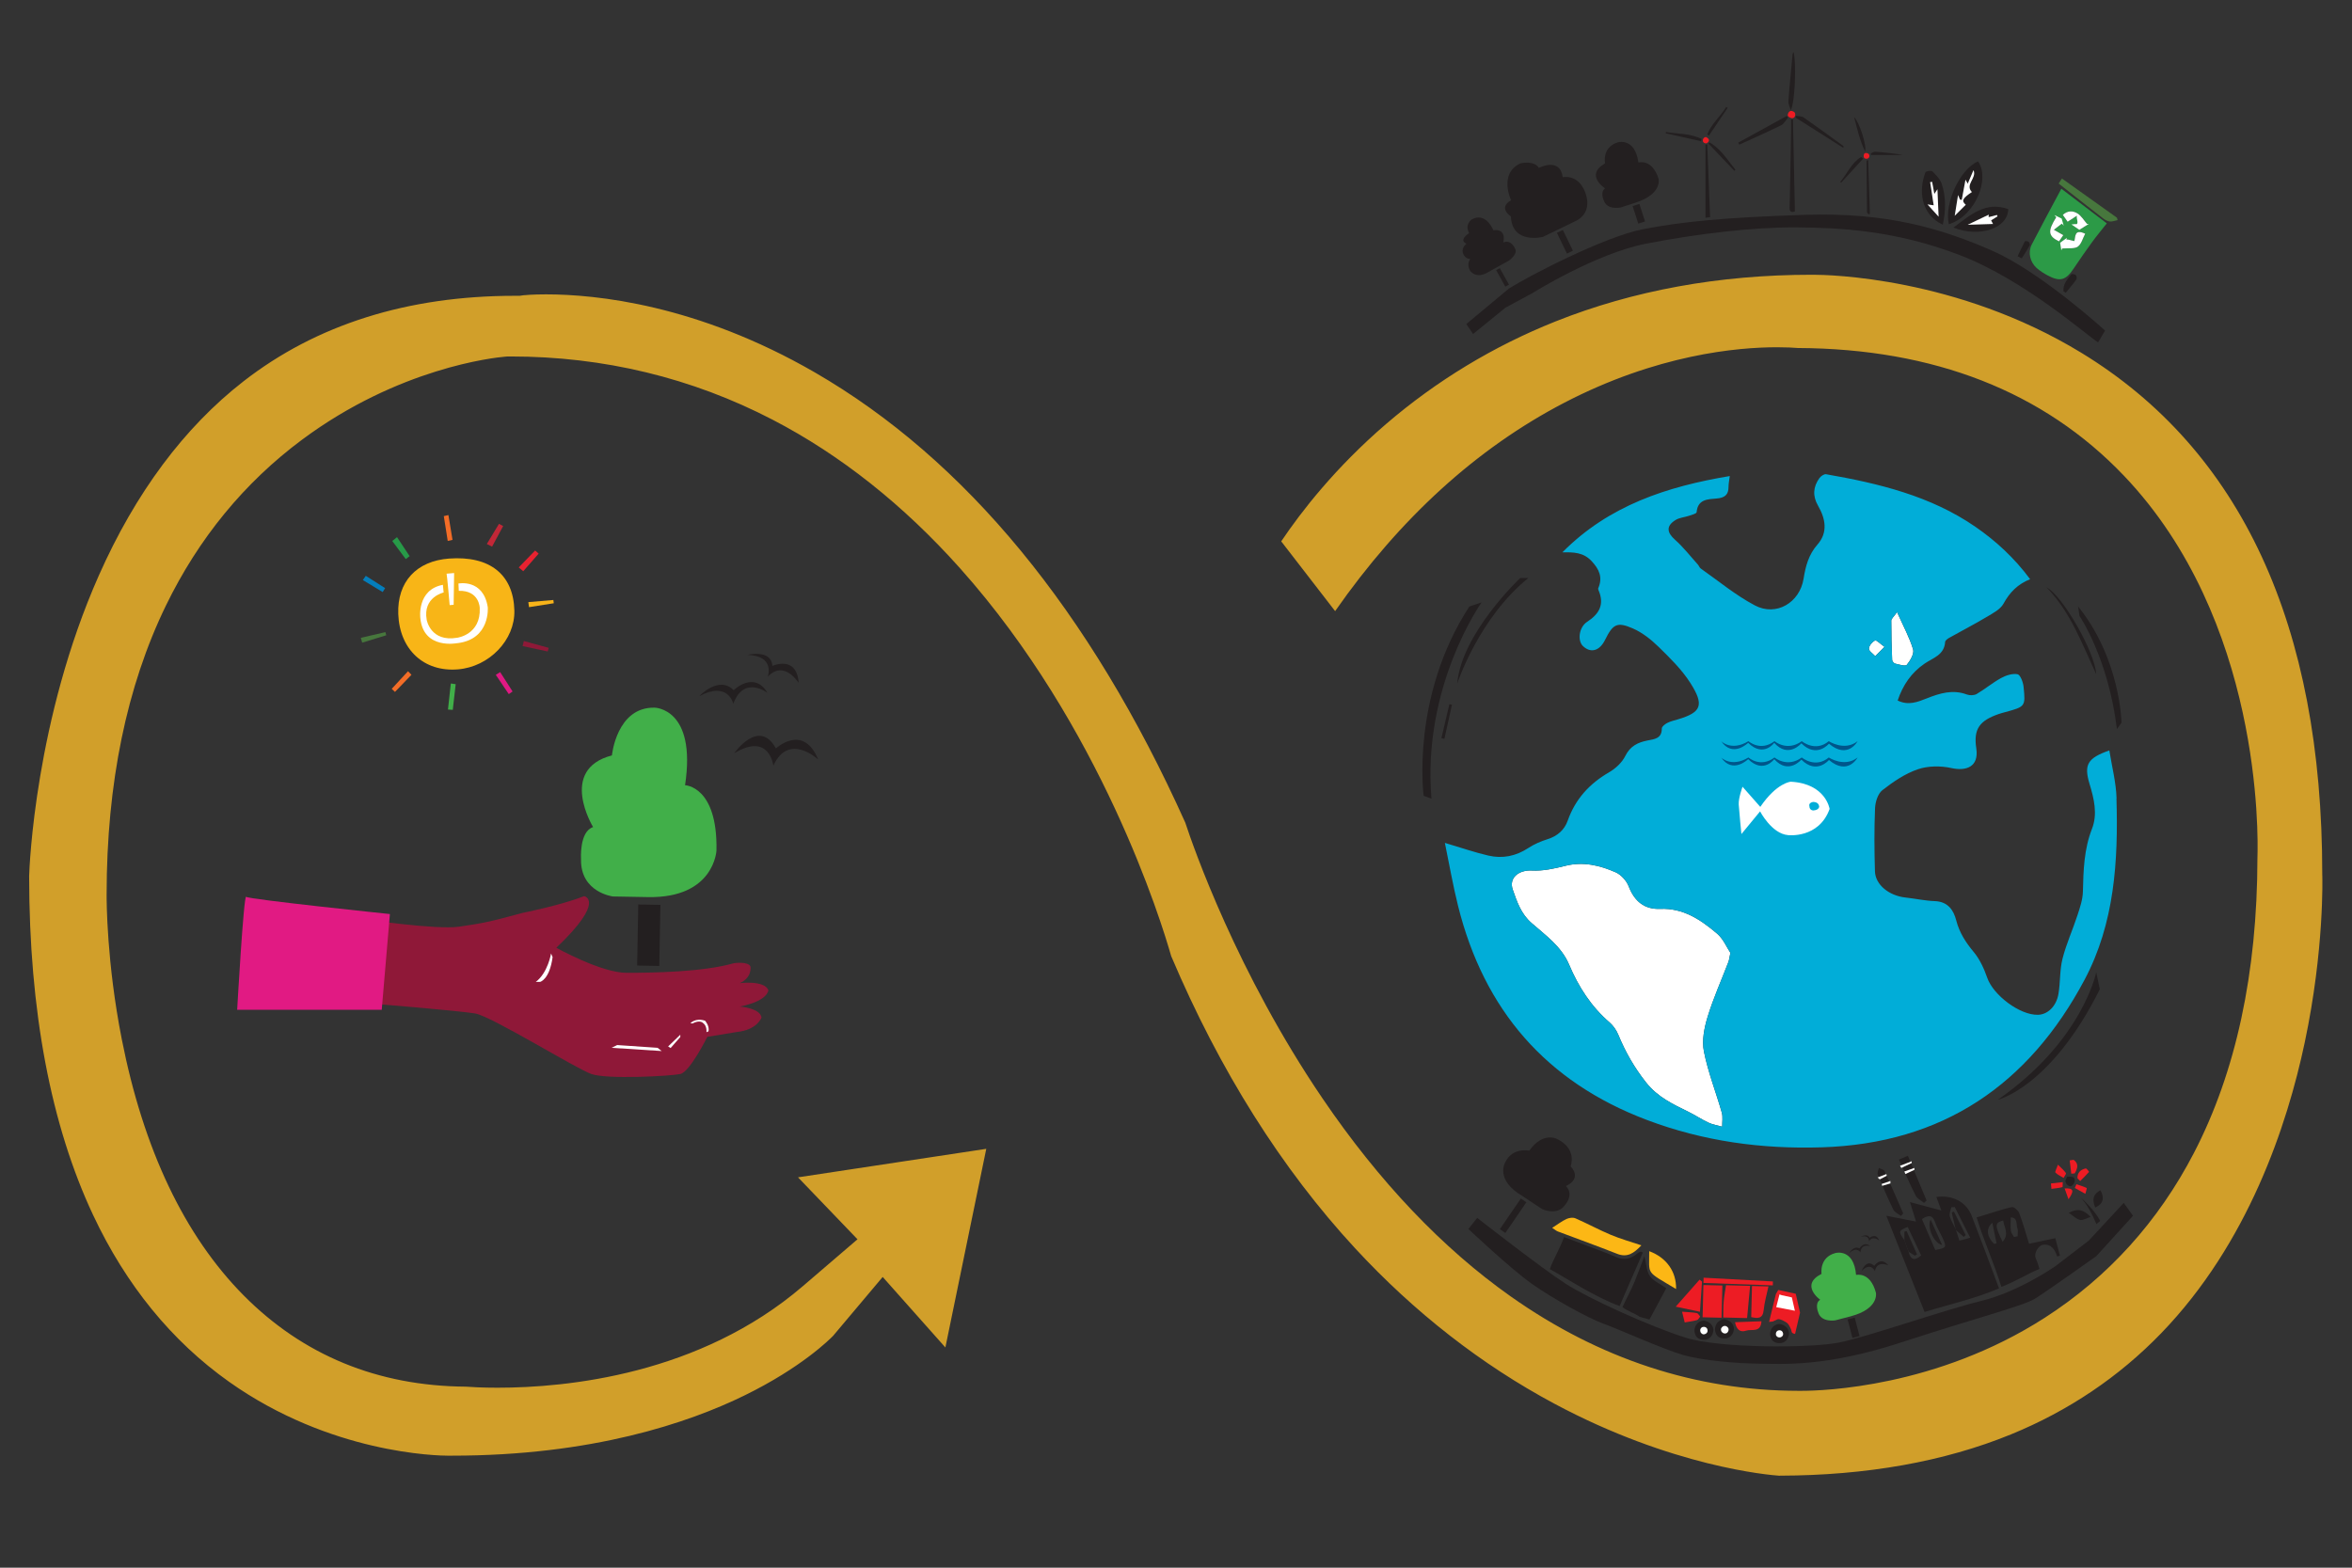 <?xml version="1.0" encoding="UTF-8"?>
<svg xmlns="http://www.w3.org/2000/svg" id="Layer_1" data-name="Layer 1" viewBox="0 0 750 500">
  <rect x="0" y="0" width="750" height="500" fill="#333333" stroke="none"/>
  <defs>
    <style>
      .cls-1 {
        fill: #00558a;
      }

      .cls-2 {
        fill: #fff;
      }

      .cls-3 {
        fill: #d19f2a;
      }

      .cls-4 {
        fill: #279a48;
      }

      .cls-5 {
        fill: #2c9a47;
      }

      .cls-6 {
        fill: #01add8;
      }

      .cls-7 {
        fill: #e11a83;
      }

      .cls-8 {
        fill: #e82230;
      }

      .cls-9 {
        fill: #c22737;
      }

      .cls-10 {
        fill: #047ebc;
      }

      .cls-11 {
        fill: #8f1838;
      }

      .cls-12 {
        fill: #e01983;
      }

      .cls-13 {
        fill: #f7b319;
      }

      .cls-14 {
        fill: #f8b517;
      }

      .cls-15 {
        fill: #8f1938;
      }

      .cls-16 {
        fill: #47773d;
      }

      .cls-17 {
        fill: #41af49;
      }

      .cls-18 {
        fill: #ed1c24;
      }

      .cls-19 {
        fill: #f36d27;
      }

      .cls-20 {
        fill: #fcb715;
      }

      .cls-21 {
        fill: #231f20;
      }
    </style>
  </defs>
  <path class="cls-3" d="M567.53,470.68c-3.41-.23-34.25-2.83-71.94-23.02-23.23-12.44-44.56-29.08-63.41-49.46-23.5-25.4-43.25-56.77-58.72-93.27-3.12-10.96-22.23-73.2-67.36-123.73-18.03-20.19-38.12-36.12-59.72-47.33-25.78-13.39-53.89-20.18-83.55-20.18h-.95l-.95,.08c-3.37,.29-33.8,3.54-64.62,26.47-18.37,13.66-32.97,31.45-43.39,52.88-12.55,25.8-18.91,56.8-18.92,92.14-.01,2.02,.01,21.69,4.81,46.08,6.92,35.22,20,62.74,38.87,81.8,18.93,19.11,42.76,28.91,70.84,29.12,1.75,.13,5.29,.34,10.08,.34,22.26,0,64.52-4.2,97.35-32.34l17.49-15-18.97-19.76,60.03-9.09-13.04,63.35-19.99-22.49-15.81,18.78c-.97,1-9.97,10.06-28.21,18.99-17.9,8.77-48.63,19.23-93.37,19.23h-.66c-.07,0-.17,.01-.29,.01-3.77,0-37.76-.66-70.08-23.57-18.28-12.96-32.86-30.84-43.34-53.14-13.52-28.77-20.39-65.15-20.42-108.13,.09-2.98,1.91-50.09,22.23-95.91,11.7-26.38,27.22-47.22,46.14-61.93,23.25-18.09,52.35-27.26,86.49-27.26h1.55l1.18-.17c.47-.05,3.02-.29,7.22-.29,15.93,0,48.24,3.23,85.69,24.87,48.07,27.78,87.82,76.1,118.17,143.62,2.59,7.87,16.45,47.79,43.83,88.06,17.98,26.45,38.15,47.66,59.93,63.04,28.23,19.94,59.06,30.07,91.63,30.12,.25,0,.61,0,1.08,0h0c6.9,0,43.08-1.12,77.62-23.32,20.18-12.97,36.18-30.65,47.54-52.55,13.39-25.81,20.2-57.44,20.25-94.02,.27-7.65,1.32-75.95-42.57-121.98-25.57-26.82-60.55-40.52-103.97-40.73-1.43-.12-3.69-.24-6.68-.24-12.63,0-38.24,2.3-67.89,17.74-27.84,14.5-52.3,36.77-72.99,66.42l-17.19-22.25c6.31-9.4,17.23-23.51,33.46-37.45,16.1-13.82,34.27-24.82,54.02-32.7,24.76-9.87,52.21-14.88,81.6-14.88h.43s.26,0,.26,0c4.55,0,45.63,.7,85.26,24.82,51.05,31.07,76.93,86.98,76.93,166.17v.41l.02,.41c0,.19,.7,23.24-5.6,53.02-5.6,26.51-18.09,64.13-45.8,92.78-13.45,13.91-29.55,24.75-47.87,32.24-21.23,8.68-46.05,13.11-73.76,13.17Z"></path>
  <path class="cls-21" d="M234.12,240.24s7.9-11.4,13.3-1.54c0,0,8.73-8.1,13.47,3.53,0,0-9.39-8.8-14.28,1.99,0,0-1.22-10.81-12.49-3.98Z"></path>
  <path class="cls-21" d="M223.04,222.01c-.25,.13,6.23-6.74,10.91-1.87,0,0,6.48-6.39,10.78,.84,0,0-7.5-5.75-10.9,3.48,0,0-1.59-7.35-10.79-2.45Z"></path>
  <path class="cls-21" d="M238.31,208.87s7.64-1.93,7.98,3.52c0,0,7.76-3.59,8.39,5.42,0,0-4.64-7.51-9.87-1.97,0,0,2.51-6.71-6.51-6.97Z"></path>
  <g>
    <rect class="cls-21" x="203.34" y="288.55" width="7.06" height="19.48" transform="translate(5.46 -3.71) rotate(1.04)"></rect>
    <path class="cls-17" d="M206.63,286.12l-11.17-.2s-10.38-1.25-10.18-11.85c0,0-.61-8.86,3.85-10.28,0,0-11.22-18.37,6-22.86,0,0,1.47-15.45,13.58-15.23,0,0,13.47,.07,9.74,24.74,0,0,10.4,.26,10.02,20.79,0,0-.66,15.28-21.84,14.89Z"></path>
  </g>
  <g>
    <path class="cls-11" d="M115.7,293.13s23.5,3.51,30.74,2.42,9-1.32,20.2-4.39c0,0,12.25-2.43,19.6-5.34,0,0,7.16,1.22-8.84,16.46,0,0,14.27,7.99,22.39,7.99s24.37-.22,34.25-3.07c0,0,4.61-.66,5.27,1.1,0,0,.6,3.51-3.43,5.27,0,0,7.83-1.02,9.14,2.23,0,0-.06,3.48-9.14,5.23,0,0,6.51,.44,6.95,3.51,0,0-1.32,3.95-7.9,4.61l-9.38,1.54s-5.55,11.2-8.63,11.86-23.28,1.76-28.33,0c-5.05-1.76-31.84-18.44-37.11-19.32-5.27-.88-32.06-3.07-32.06-3.07,0,0-3.29-12.52-3.73-27.01Z"></path>
    <g>
      <polygon class="cls-2" points="195.04 334.19 211 335.22 209.68 334.19 196.8 333.31 195.04 334.19"></polygon>
      <path class="cls-2" d="M220.15,326.36s1.61-1.83,4.68-.81c0,0,1.47,1.61,1.1,3.37l-.66,.29s.27-2.05-1.17-3c0,0-.95-1.02-3.29,.22l-.66-.07Z"></path>
      <polygon class="cls-2" points="213.05 333.75 216.93 330.02 216.93 330.75 213.85 334.26 213.05 333.75"></polygon>
      <path class="cls-2" d="M175.72,304.09s-.98,6.15-4.88,9.08h1.37s3.03-.68,4-7.9c0,0-.98-2.34-.49-1.17Z"></path>
    </g>
    <path class="cls-7" d="M124.33,291.53l-2.6,30.52h-46.1s2.08-36.84,2.87-36.02,45.84,5.5,45.84,5.5Z"></path>
  </g>
  <g>
    <path class="cls-21" d="M463,224.78c-.8,3.62-1.61,7.23-2.41,10.85-.32-.07-.63-.15-.95-.22,.85-3.61,1.69-7.21,2.54-10.82l.82,.19Z"></path>
    <g>
      <path class="cls-21" d="M472.44,192.14s-18.99,26.62-15.98,62.57l-2.49-.89s-4.21-31.54,14.58-60.39l3.89-1.3Z"></path>
      <g>
        <path class="cls-21" d="M668.44,215.04c-4.67-10.03-8.13-19.71-15.81-27.68,5.09,2.62,15.43,20.66,15.81,27.68Z"></path>
        <path class="cls-2" d="M551.78,303.93c-.31,1.43-.38,2.2-.64,2.9-2.23,5.82-4.8,11.54-6.62,17.48-1.07,3.5-1.87,7.55-1.18,11.03,1.31,6.62,3.84,12.98,5.7,19.5,.4,1.4,.1,3,.13,4.51-1.45-.41-2.99-.65-4.35-1.28-2.19-1.02-4.22-2.39-6.4-3.46-4.98-2.46-9.79-4.64-13.55-9.4-3.75-4.75-6.57-9.71-8.83-15.18-.6-1.46-1.6-2.91-2.78-3.93-5.87-5.07-9.93-11.39-12.9-18.43-2.49-5.89-7.57-9.39-12.05-13.34-3.34-2.95-4.59-6.8-5.91-10.55-1.37-3.86,1.97-6.35,6.07-6.13,3.53,.19,7.19-.62,10.67-1.5,5.69-1.43,10.99-.17,16.06,2.07,1.75,.77,3.48,2.7,4.17,4.51,1.83,4.76,5.05,7.36,10.01,7.15,7.42-.31,12.98,3.5,18.17,7.9,1.95,1.65,3.03,4.32,4.24,6.13Z"></path>
        <path class="cls-2" d="M604.92,195.21c1.99,4.46,3.97,8.06,5.12,11.9,.41,1.37-.9,3.58-2,4.93-.44,.54-2.46-.1-3.72-.39-.4-.09-.94-.76-.96-1.18-.17-4.17-.29-8.35-.28-12.52,0-.6,.78-1.2,1.85-2.74Z"></path>
        <path class="cls-2" d="M600.93,206.31c-1.34,1.35-2.15,2.16-2.96,2.97-.72-.81-2.03-1.63-2.01-2.41,.02-.92,1.04-2.15,1.94-2.59,.45-.22,1.61,1.03,3.02,2.03Z"></path>
        <path class="cls-21" d="M464.66,218.06s6.84-20.91,22.69-33.7h-2.59s-18.8,17.71-20.09,33.7Z"></path>
        <path class="cls-21" d="M663.11,196.46s9.18,13.4,11.93,36.08l1.46-2.05s-.32-20.31-13.83-37.05l.43,3.02Z"></path>
        <path class="cls-21" d="M668.44,310.11s-4.36,21.86-31.37,40.64c0,0,16.85-3.91,32.52-35.24l-1.15-5.4Z"></path>
        <path class="cls-6" d="M674.92,254.62c-.15-5.08-1.49-10.13-2.3-15.28-6.96,2.45-8.17,4.53-6.31,10.68,1.44,4.74,2.61,9.63,.78,14.31-2.55,6.54-2.74,13.23-2.9,20.05-.06,2.49-.91,5.02-1.7,7.43-1.52,4.68-3.59,9.21-4.8,13.96-.92,3.62-.66,7.53-1.3,11.25-.69,3.99-3.46,6.56-6.52,6.64-5.8,.15-14.26-6.26-16.19-11.82-1.01-2.9-2.36-5.87-4.29-8.19-2.55-3.06-4.57-6.16-5.58-10.06-.87-3.38-2.7-6.04-6.87-6.19-3.11-.11-6.2-.8-9.31-1.14-5.27-.58-9.62-4.07-9.75-8.36-.2-6.7-.25-13.42,.03-20.11,.08-2,.9-4.65,2.34-5.77,3.42-2.67,7.2-5.25,11.26-6.65,3.26-1.12,7.3-1.16,10.7-.41,4.72,1.05,8.88-.32,7.98-6.3-.95-6.25,1.16-8.83,7.07-10.9,.71-.25,1.45-.44,2.18-.64,6.38-1.75,6.48-1.76,5.83-8.1-.15-1.45-1.04-3.81-1.93-3.98-1.63-.31-3.69,.37-5.25,1.22-2.7,1.48-5.1,3.51-7.76,5.08-.81,.47-2.19,.51-3.1,.18-4.53-1.7-8.62-.44-12.85,1.23-2.8,1.1-5.82,2.38-9.26,.67,1.66-4.92,4.36-8.88,8.59-11.77,2.68-1.83,6.29-2.74,6.55-6.92,.03-.47,.79-1.01,1.33-1.32,3.94-2.22,7.97-4.28,11.84-6.6,1.99-1.19,4.43-2.42,5.45-4.29,1.96-3.6,4.52-6.2,8.48-7.79-4.98-6.74-10.89-12.19-17.44-16.71-14.29-9.86-30.82-13.84-47.62-16.77-.64-.11-1.7,.62-2.15,1.26-1.99,2.8-2.2,5.67-.41,8.79,2.37,4.1,3.22,8.51-.19,12.38-2.83,3.22-3.79,6.9-4.43,10.91-1.23,7.63-8.72,12.1-15.53,8.5-6.12-3.23-11.55-7.76-17.25-11.76-.42-.29-.59-.91-.95-1.3-2.39-2.65-4.59-5.51-7.25-7.87-2.65-2.35-2.89-4.42,.16-6.31,1.23-.76,2.85-.86,4.26-1.34,.88-.3,2.42-.69,2.45-1.14,.36-4.18,3.59-4.14,6.4-4.38,2.52-.21,3.8-1.15,3.78-3.75,0-1.04,.24-2.08,.4-3.41-20.03,3.35-38.55,9.36-53.39,24.34,3.62-.08,6.7,0,9.28,2.74,2.48,2.63,3.66,5.23,2.17,8.69-.07,.17,0,.44,.08,.63,1.94,4.5,.32,7.52-3.62,10.09-2.67,1.74-3.11,6.03-1.36,7.72,2.48,2.38,5.31,1.6,7.07-1.96,2.49-5.03,3.8-5.85,8.85-3.65,3.03,1.32,5.83,3.54,8.22,5.88,3.63,3.54,7.35,7.19,10.06,11.41,4.63,7.21,3.57,9.49-3.93,11.72-1.14,.34-2.33,.6-3.37,1.14-.71,.37-1.73,1.14-1.73,1.74,.01,3.28-2.37,3.42-4.61,3.86-3.06,.61-5.48,1.78-7.04,4.93-1.04,2.1-3.11,4.01-5.18,5.21-6.26,3.63-10.74,8.53-13.18,15.41-1.04,2.95-3.27,4.94-6.43,5.92-2.14,.67-4.29,1.6-6.16,2.83-3.96,2.6-8.22,3.44-12.71,2.4-4.36-1.01-8.61-2.49-13.87-4.05,1.42,6.88,2.57,13.57,4.21,20.13,8.27,33.11,28.03,56.08,60.19,68.23,18,6.8,36.53,9.33,55.68,8.74,38.64-1.18,66.11-19.99,83.9-53.45,9.56-17.98,10.77-37.88,10.17-57.82Zm-69.99-59.41c1.99,4.46,3.97,8.06,5.12,11.9,.41,1.37-.9,3.58-2,4.93-.44,.54-2.46-.1-3.72-.39-.4-.09-.94-.76-.96-1.18-.17-4.17-.29-8.35-.28-12.52,0-.6,.78-1.2,1.85-2.74Zm-53.79,111.62c-2.23,5.82-4.8,11.54-6.62,17.48-1.07,3.5-1.87,7.55-1.18,11.03,1.31,6.62,3.84,12.98,5.7,19.5,.4,1.4,.1,3,.13,4.51-1.45-.41-2.99-.65-4.35-1.28-2.19-1.02-4.22-2.39-6.4-3.46-4.98-2.46-9.79-4.64-13.55-9.4-3.75-4.75-6.57-9.71-8.83-15.18-.6-1.46-1.6-2.91-2.78-3.93-5.87-5.07-9.93-11.39-12.9-18.43-2.49-5.89-7.57-9.39-12.05-13.34-3.34-2.95-4.59-6.8-5.91-10.55-1.37-3.86,1.97-6.35,6.07-6.13,3.53,.19,7.19-.62,10.67-1.5,5.69-1.43,10.99-.17,16.06,2.07,1.75,.77,3.48,2.7,4.17,4.51,1.83,4.76,5.05,7.36,10.01,7.15,7.42-.31,12.98,3.5,18.17,7.9,1.95,1.65,3.03,4.32,4.24,6.13-.31,1.43-.38,2.2-.64,2.9Zm44.83-99.96c.02-.92,1.04-2.15,1.94-2.59,.45-.22,1.61,1.03,3.02,2.03-1.34,1.35-2.15,2.16-2.96,2.97-.72-.81-2.03-1.63-2.01-2.41Z"></path>
        <path class="cls-2" d="M571.05,249.32s-4.44,.26-9.73,8.03l-5.66-6.42s-1.34,3.59-1.22,5.66c.12,2.06,.86,9.42,.86,9.42l5.95-7.23s3.69,7.11,8.88,7.57c0,0,9.83,1.22,13.29-8.34,0,0-1.18-8.08-12.36-8.69Zm7.26,9.16s-1.33,.11-1.34-1.42c0,0-.35-.94,1.08-1.27,0,0,1.84-.2,2.05,1.43,0,0,.04,1.1-1.79,1.26Z"></path>
        <path class="cls-1" d="M548.84,236.39s3.23,3.32,8.7,0c0,0,3.81,3.42,8.31,0,0,0,4.01,3.42,8.7,0,0,0,4.3,3.62,8.61,0,0,0,4.99,3.32,9.19,0,0,0-3.08,5.91-9.14,.8,0,0-3.91,4.77-8.8-.12,0,0-4.11,4.94-8.65-.15,0,0-3.42,4.79-8.31,0,0,0-4.94,4.89-8.61-.54Z"></path>
        <path class="cls-1" d="M548.84,241.59s3.23,3.32,8.7,0c0,0,3.81,3.42,8.31,0,0,0,4.01,3.42,8.7,0,0,0,4.3,3.62,8.61,0,0,0,4.99,3.32,9.19,0,0,0-3.08,5.91-9.14,.8,0,0-3.91,4.77-8.8-.12,0,0-4.11,4.94-8.65-.15,0,0-3.42,4.79-8.31,0,0,0-4.94,4.89-8.61-.54Z"></path>
      </g>
    </g>
  </g>
  <g>
    <path class="cls-14" d="M143.2,178.15c12.96-.95,20.53,5.07,20.82,16.57,.24,9.37-8,17.96-18.02,18.77-10.83,.88-18.58-6.32-19-17.65-.37-10.23,5.76-16.92,16.2-17.69Z"></path>
    <path class="cls-13" d="M168.47,192.04c2.66-.23,5.32-.45,7.98-.68,.05,.35,.09,.69,.14,1.04-2.63,.42-5.27,.83-7.9,1.25-.07-.54-.15-1.07-.22-1.61Z"></path>
    <path class="cls-16" d="M115.05,203.43c2.61-.61,5.23-1.21,7.84-1.82,.1,.33,.19,.67,.29,1-2.56,.79-5.12,1.58-7.68,2.36-.15-.52-.3-1.03-.45-1.55Z"></path>
    <path class="cls-19" d="M142.99,164.28c.44,2.64,.87,5.27,1.31,7.91-.51,.11-1.02,.23-1.53,.34-.42-2.64-.83-5.28-1.25-7.92,.49-.11,.98-.23,1.47-.34Z"></path>
    <path class="cls-8" d="M165.42,180.97c1.74-1.8,3.48-3.6,5.22-5.39,.38,.33,.75,.66,1.13,.99-1.64,1.87-3.28,3.75-4.92,5.62-.48-.41-.96-.81-1.44-1.22Z"></path>
    <path class="cls-15" d="M167.04,204.45c2.64,.72,5.29,1.45,7.93,2.17-.11,.39-.21,.78-.32,1.17-2.67-.58-5.34-1.15-8.01-1.73,.13-.54,.27-1.08,.4-1.61Z"></path>
    <path class="cls-10" d="M116.64,183.65c2.06,1.31,4.11,2.62,6.17,3.93-.26,.42-.52,.84-.78,1.25-2.11-1.27-4.21-2.55-6.32-3.82,.31-.45,.62-.9,.93-1.36Z"></path>
    <path class="cls-17" d="M145.31,218.21c-.31,2.73-.62,5.46-.93,8.19l-1.53-.1c.3-2.77,.61-5.54,.91-8.31,.52,.07,1.03,.15,1.55,.22Z"></path>
    <path class="cls-9" d="M155.23,173.51c1.29-2.14,2.59-4.28,3.88-6.43,.45,.23,.89,.46,1.34,.69-1.18,2.19-2.35,4.38-3.53,6.57-.56-.28-1.13-.56-1.69-.84Z"></path>
    <path class="cls-4" d="M126.6,171.32c1.34,2.02,2.68,4.03,4.02,6.05-.41,.32-.82,.64-1.23,.95-1.44-1.93-2.88-3.85-4.31-5.78,.51-.41,1.01-.81,1.52-1.22Z"></path>
    <path class="cls-12" d="M159.49,214.36c1.32,2.06,2.64,4.12,3.96,6.18-.4,.28-.8,.56-1.21,.84-1.38-2.05-2.76-4.1-4.14-6.14,.46-.29,.92-.59,1.38-.88Z"></path>
    <path class="cls-19" d="M131.21,215.22c-1.75,1.82-3.51,3.64-5.26,5.46-.35-.33-.69-.65-1.04-.98,1.73-1.87,3.47-3.75,5.2-5.62,.37,.38,.73,.76,1.1,1.14Z"></path>
    <path class="cls-2" d="M145.9,205.11s-10.88,2.27-11.87-7.99c0,0-1.17-9.02,7.2-10.6l.24,2.45s-6.69,1.46-5.41,8.68c0,0,1.19,7.22,9.74,5.75,0,0,7.59-.96,7.18-9.52,0,0-.11-5.63-6.68-5.44l-.11-2.33s7.93-1.6,9.35,7.56c0,0,.9,10.19-9.66,11.46Z"></path>
    <path class="cls-2" d="M142.41,182.97c.14,.36,.98,10.03,.98,10.03l1.27-.11,.15-10.12-2.4,.2Z"></path>
  </g>
  <g>
    <path class="cls-21" d="M659.69,386.83c2.78-1.5,4.58-1.13,6.97,1.29-1.33,.42-2.48,1.18-3.39,.96-1.19-.28-2.21-1.34-3.58-2.26Z"></path>
    <path class="cls-21" d="M669.78,379.61c1.42,2.54,.81,4.43-1.66,5.51-1.09-2.68-.65-4.24,1.66-5.51Z"></path>
    <g>
      <path class="cls-18" d="M662.46,375.79c-.08-1.79,.99-2.75,2.63-3.13,.27-.06,1.1,1.06,1.06,1.11-.89,1.02-1.87,1.96-2.83,2.92-.29-.3-.57-.6-.86-.9Z"></path>
      <path class="cls-18" d="M656.22,371.46c1.16,1.17,1.99,1.83,2.55,2.68,.16,.25-.47,1.02-.74,1.55-.89-.55-1.89-1-2.61-1.72-.21-.22,.37-1.22,.8-2.5Z"></path>
      <path class="cls-18" d="M662.12,377.7c1.11,.38,2.24,.69,3.28,1.21,.13,.06-.28,1.2-.44,1.85-1.12-.62-2.24-1.25-3.35-1.87,.17-.39,.35-.79,.52-1.18Z"></path>
      <path class="cls-18" d="M654,377.46c1.25-.14,2.5-.29,3.75-.43-.03,.56,.05,1.56-.12,1.6-1.13,.3-2.31,.39-3.48,.55-.05-.57-.1-1.15-.15-1.72Z"></path>
      <path class="cls-18" d="M660.49,374.34c-.17-1.41-.34-2.83-.51-4.24l1.23-.2c1.67,1.15,1.37,2.68,.36,4.35-.36,.03-.72,.06-1.08,.09Z"></path>
      <path class="cls-18" d="M659.6,382.49l-1.24-3.45c2.81-.15,3.18,.67,1.24,3.45Z"></path>
    </g>
    <path class="cls-21" d="M662.89,381.41s2.72,2,5.61,9.01l1.2-1.02s-1.68-3.6-6.81-7.98Z"></path>
    <path class="cls-21" d="M659.32,375.28s1.68-.09,2.02,.35,.31,1.17,.06,1.66-.76,1.09-1.27,1.06-1.24-.68-1.33-1.02-.35-.6-.07-1.05,.29-1,.6-1.01Z"></path>
  </g>
  <g>
    <path class="cls-18" d="M558.07,410.11c-2.88-.07-5.16-.13-7.68-.19-.27,1.78-.6,3.43-.74,5.09-.15,1.67-.11,3.35-.15,5.19l7.61,.19c.32-3.45,.63-6.76,.96-10.28Z"></path>
    <path class="cls-18" d="M543.18,409.85c-.09,3.5-.17,6.83-.26,10.28,1.89,.05,3.8,.09,6.05,.15,.09-3.48,.17-6.82,.26-10.28-1.83-.05-3.65-.09-6.05-.15Z"></path>
    <path class="cls-18" d="M563.92,410.29c-2.09-.05-3.47-.09-5.25-.13-.08,3.3-.16,6.53-.25,9.91,2.01,.46,3.71,.62,3.98-2.26,.22-2.4,.94-4.76,1.52-7.52Z"></path>
    <path class="cls-18" d="M534.35,416.75c3.03,.64,5.21,1.1,7.73,1.63,.24-3.52,.45-6.58,.65-9.63-.26-.21-.51-.41-.77-.62-2.3,2.6-4.6,5.21-7.61,8.62Z"></path>
    <path class="cls-18" d="M561.69,421.4c-2.92,.11-5.61,.2-8.43,.3,.39,2.14,1.53,3.42,3.55,2.7,1.65-.59,4.66,.81,4.88-3Z"></path>
    <path class="cls-18" d="M537.23,421.78c1.57-.29,2.77-.42,3.91-.75,.41-.12,.69-.74,1.02-1.13-.36-.39-.7-1.05-1.1-1.12-1.43-.24-2.89-.28-4.69-.42,.33,1.32,.57,2.27,.85,3.42Z"></path>
    <path class="cls-21" d="M543.49,421.2s-2.63-.16-3.15,2.83c0,0-.34,3.49,3.31,3.27,0,0,2.32,0,2.71-2.91,0,0,.25-2.49-2.87-3.18Z"></path>
    <path class="cls-21" d="M550.03,420.79s-2.63-.16-3.15,2.83c0,0-.34,3.49,3.31,3.27,0,0,2.32,0,2.71-2.91,0,0,.25-2.49-2.87-3.18Z"></path>
    <path class="cls-21" d="M567.6,422.27s-2.63-.16-3.15,2.83c0,0-.34,3.49,3.31,3.27,0,0,2.32,0,2.71-2.91,0,0,.25-2.49-2.87-3.18Z"></path>
    <g>
      <path class="cls-18" d="M566.29,412.73l.76-1.31,5.58,1.22,1.36,6.01-1.58,6.79s-1.05-.07-1.12-.78-.88-2.19-1.24-2.56-2.51-1.64-3.23-1.32-1.52,.71-1.52,.71l-1.18,.12,2.17-8.88Z"></path>
      <polygon class="cls-2" points="568.19 413.1 571.38 413.79 572.35 418.05 566.4 416.91 567.44 412.84 568.19 413.1"></polygon>
    </g>
    <polygon class="cls-18" points="543.24 407.51 543.2 409.19 565.31 409.96 565.34 408.71 543.24 407.51"></polygon>
    <path class="cls-2" d="M542.75,423.3s-.91,.49-.47,1.59c0,0,.6,1.23,1.77,.41,0,0,.78-.47,.31-1.53,0,0-.43-.88-1.61-.47Z"></path>
    <path class="cls-2" d="M548.86,423.62s-.41,.97,.64,1.56c0,0,1.26,.59,1.67-.81,0,0,.31-.87-.73-1.4,0,0-.9-.43-1.58,.65Z"></path>
    <path class="cls-2" d="M566.32,425.82s.33,.95,1.45,.7c0,0,1.28-.39,.68-1.64,0,0-.34-.82-1.42-.54,0,0-.92,.27-.71,1.47Z"></path>
  </g>
  <g>
    <path class="cls-21" d="M608.61,399.26c-.45-1.25-.89-2.5-1.34-3.74,0-.9,0-1.79,0-2.69l.71-.18c1.11,2.47,2.22,4.95,3.32,7.42-.24,.13-.47,.27-.71,.4-.66-.4-1.32-.81-1.98-1.21Z"></path>
    <g>
      <path class="cls-21" d="M637.46,410.91c-7.68,3.29-15.11,4.88-23.76,7.53-3.88-9.87-8.18-20.5-12.19-30.69,3.2,.63,6.03,1.19,9.47,1.87-.74-2.36-1.27-4.06-1.94-6.22,3.44,.92,6.55,1.74,10.02,2.67-.55-1.49-1.07-2.9-1.6-4.31,5.12-.68,9.52,1.53,11.27,6.02,2.8,7.18,5.98,15.76,8.71,23.13Zm-30.19-15.39c.45,1.25,.89,2.5,1.34,3.74,.6,2.37,1.73,3.14,4,1.15-1.43-3.04-2.86-6.07-4.28-9.08-3,1.18-3.05,1.44-1.06,4.18Zm16.48-3.13c.33,1.04,.66,2.08,1.05,3.3,1.17-.31,2.1-.56,3.45-.92-1.76-3.49-3.34-6.64-4.91-9.78-.37,.02-.74,.04-1.11,.06-.19,.95-.72,1.99-.5,2.84,.36,1.4,1.21,2.68,1.85,4.01,.05,.17,.11,.33,.18,.48Zm-10.89-3.58c1.44,3.33,2.86,6.62,4.25,9.86,3.58-.68,3.68-.82,2.41-3.68-.76-1.7-1.83-3.28-2.4-5.03-.87-2.65-2.29-2.41-4.26-1.15Z"></path>
      <path class="cls-21" d="M650.34,404.7c-4.38,1.84-7.36,3.89-12.15,5.74-2.07-6.88-5.77-15.11-7.89-22.17,3.57-.97,7.74-2.54,11.25-3.28,.65-.14,2.06,1.15,2.33,1.88,1.11,2.94,2.19,6.72,3.14,9.82,2.79-.59,5.4-1.15,8.37-1.78,.9,3.38,.61,2.31,1.48,5.56-.26,.08-.62,.21-.88,.28-.42-1.43,.42,1.43,0,0-1.02-3.44-3.03-4.1-4.77-3.69-1.22,.29-2.7,2.68-2.1,4.15,.42,1.02,.78,1.9,1.21,3.48Zm-11.74-8.63c2.22-2.6,.41-4.66,.18-6.8-2.73,.71-2.76,1.56-.18,6.8Zm3.62-1.54c.39-.07,.78-.15,1.16-.22,0-.85,.2-1.79-.08-2.54-.48-1.27,.26-3.37-2.12-3.5,0,1.43-.11,2.88,.04,4.29,.07,.68,.65,1.31,.99,1.97Zm-6.91-4.52c-2.17,1.83-1.69,4.49,.54,6.71,.27-.05,.54-.09,.81-.14-.42-2.04-.84-4.07-1.35-6.57Z"></path>
      <path class="cls-21" d="M605.53,369.84c1.05-.44,1.78-.75,2.85-1.21,2.04,4.87,4,9.57,5.97,14.26-.27,.25-.54,.51-.81,.76-.91-.75-2.17-1.32-2.66-2.29-1.86-3.65-3.47-7.42-5.35-11.53Z"></path>
      <path class="cls-21" d="M606.17,387.81c-.82-.65-2-1.13-2.41-1.97-1.8-3.68-3.42-7.44-4.98-11.23-.23-.56,.21-1.39,.34-2.09,.63,.32,1.59,.48,1.82,.98,2.06,4.47,3.99,9.01,5.96,13.52-.25,.27-.5,.53-.74,.8Z"></path>
      <path class="cls-21" d="M623.57,391.9c-.4-1.73-.81-3.46-1.21-5.19l.72-.28c1.24,2.49,2.48,4.98,3.73,7.47-.21,.2-.42,.4-.62,.6-.81-.71-1.62-1.41-2.43-2.12-.07-.15-.13-.32-.18-.48Z"></path>
      <path class="cls-21" d="M619.29,397.07c-2.63-.54-4.86-5.58-3.67-8.13,1.22,2.71,2.45,5.42,3.67,8.13Z"></path>
      <polygon class="cls-2" points="609.59 370.38 605.88 371.81 606.3 372.51 609.59 370.94 609.59 370.38"></polygon>
      <polygon class="cls-2" points="610.46 372.5 607.24 373.64 607.61 374.45 610.46 373.11 610.46 372.5"></polygon>
      <polygon class="cls-2" points="601.52 374.46 598.72 375.55 599.42 376.16 601.64 375.01 601.52 374.46"></polygon>
      <polygon class="cls-2" points="602.81 376.66 600.03 377.6 600.18 378.22 602.81 377.44 602.81 376.66"></polygon>
    </g>
  </g>
  <path class="cls-21" d="M468.24,391.97s13.53,12.78,20.32,17.56c6.52,4.59,17.75,10.83,22.68,12.62s19.47,8.34,25.7,10.08c6.23,1.74,16.99,2.63,24.07,2.7,7.08,.07,20.98,1.15,45.05-6.72,24.08-7.87,39.11-11.68,42.88-14.02s19.55-13.58,19.55-13.58l11.67-12.85-2.95-4.11-11.15,12.03-10.67,8.17s-11.62,8.14-23.7,11.09c-11.91,2.9-36.21,11.46-45.3,13.26-9.09,1.8-38.14,1.86-48.93-1.57-11.35-3.6-30.63-12.33-38.23-17.21-7.6-4.88-28.19-20.99-28.19-20.99l-2.79,3.53Z"></path>
  <g>
    <g>
      <path class="cls-21" d="M593.63,405.35s1.52-4.05,4.03-1.62c0,0,2.05-3.15,4.51-.14,0,0-3.67-1.77-4.3,1.84,0,0-1.28-3.08-4.24-.08Z"></path>
      <path class="cls-21" d="M589.67,399.67c-.07,.06,1.39-2.53,3.26-1.51,0,0,1.5-2.45,3.44-.7,0,0-2.83-1.04-3.12,1.98,0,0-1.11-2.03-3.58,.23Z"></path>
      <path class="cls-21" d="M593.36,394.46s2.23-1.24,2.79,.34c0,0,2.13-1.74,3.08,.86,0,0-2.08-1.81-3.25,.28,0,0,.23-2.2-2.62-1.48Z"></path>
    </g>
    <g>
      <rect class="cls-21" x="589.89" y="420.45" width="2.34" height="6.08" transform="translate(-88.07 163.71) rotate(-14.69)"></rect>
      <path class="cls-17" d="M590.13,419.83l-4.86,1.27s-4.62,.83-5.54-2.69c0,0-1.11-2.85,.69-3.86,0,0-6.61-4.71,.43-8.26,0,0-.83-5.27,4.44-6.65,0,0,5.85-1.6,6.57,6.99,0,0,4.53-1.16,6.32,5.66,0,0,1.16,5.12-8.06,7.54Z"></path>
    </g>
  </g>
  <g>
    <path class="cls-21" d="M485.57,381.54l6.22,4.11s4.08,1.88,6.57-.54c0,0,4.04-3.66,.98-6.86,0,0,5.33-2.05,1.49-6.27,0,0,2.29-5.6-4.46-8.78,0,0-4.41-2.3-8.71,3.79,0,0-5.38-1.16-7.65,3.69,0,0-3.51,5.58,5.58,10.85Z"></path>
    <rect class="cls-21" x="481.39" y="381.84" width="2.13" height="11.85" transform="translate(303.59 -204.8) rotate(34.41)"></rect>
  </g>
  <g>
    <path class="cls-21" d="M498.75,394.54c2.54,.96,4.86,1.84,7.17,2.72,3.06,1.17,6.18,2.21,9.15,3.57,2.74,1.25,5,.75,7.14-1.14,.27-.24,.67-.35,1.02-.5,.05-.02,.16,.07,.62,.29-2.22,5.35-5.07,11.53-7.37,17.08-8.07-2.98-16.22-8.43-22.28-11.79,1.31-3.62,3.04-6.08,4.54-10.23Z"></path>
    <path class="cls-20" d="M494.95,391.62c1.78-1.13,3.09-2.15,4.56-2.83,.83-.38,2.07-.56,2.87-.21,3.79,1.65,7.44,3.65,11.25,5.25,3.07,1.29,6.3,2.19,9.77,3.36-2.33,2.46-4.42,4.01-7.74,2.7-6.25-2.47-12.59-4.74-18.88-7.12-.51-.19-.94-.58-1.82-1.15Z"></path>
    <path class="cls-21" d="M522.96,420.07c-1.55-1.2-3.7-1.72-5.59-3.17,1.04-2.35,2.8-5.52,3.84-8.06,1.05-2.55,1.98-5.14,3.16-8.22,.63,2.54,.66,4.8,1.73,6.36,1.07,1.56,3.16,2.42,5.24,3.88-1.76,3.28-3.55,6.62-5.36,9.99-1.19-.33-2.15-.6-3.11-.86,0,0,.09,.08,.09,.08Z"></path>
    <path class="cls-20" d="M534.46,411.12c-9.85-5.92-8.52-4.29-8.56-12.07,5.46,2.03,8.68,6.46,8.56,12.07Z"></path>
  </g>
  <g>
    <g>
      <path class="cls-21" d="M621.44,71.52c-1.53-6.63,3.6-17.67,9.31-20.04,3.85,5.35-.63,17.3-9.31,20.04Zm5.3-14.21c-.44,2.38-.82,4.43-1.2,6.49-.19-.04-.38-.07-.57-.11-.17-.41-.34-.82-.61-1.45-.4,2.48-.73,4.59-1.06,6.61,1.19-1.18,2.36-2.36,3.52-3.51-1.44-1.21-1.08-2.06,1.95-4.05-2.3-2.45,1.67-4.41,.51-6.98-.64,1.49-1.17,2.74-1.84,4.32-.35-.63-.53-.98-.71-1.29Z"></path>
      <path class="cls-2" d="M626.75,57.3c.17,.32,.36,.66,.71,1.29,.67-1.58,1.21-2.82,1.84-4.32,1.16,2.57-2.82,4.54-.51,6.98-3.03,1.99-3.39,2.84-1.95,4.05-1.16,1.16-2.33,2.33-3.52,3.51,.32-2.01,.66-4.13,1.06-6.61,.26,.63,.44,1.04,.61,1.45,.19,.04,.38,.07,.57,.11,.38-2.05,.76-4.11,1.2-6.49Z"></path>
    </g>
    <g>
      <path class="cls-21" d="M619.51,71.67c-7.25-3.42-7.67-11.18-5.52-16.73,.14-.36,1.84-.63,2.18-.3,1.18,1.16,2.49,2.47,2.99,3.97,1.41,4.25,1.32,8.62,.35,13.06Zm-1.33-2.55c-.11-2.71-.24-5.76-.37-8.74-.18,.27-.49,.73-.99,1.49-.28-1.54-.49-2.7-.7-3.85-.21,.03-.42,.07-.63,.1,.37,2.43,.74,4.87,1.13,7.38-.65-.09-1.24-.18-1.98-.28,1.38,1.52,2.58,2.85,3.55,3.91Z"></path>
      <path class="cls-2" d="M618.18,69.11c-.96-1.06-2.17-2.39-3.55-3.91,.74,.11,1.33,.19,1.98,.28-.38-2.51-.76-4.94-1.13-7.38,.21-.03,.42-.07,.63-.1,.21,1.16,.42,2.31,.7,3.85,.5-.76,.82-1.23,.99-1.49,.13,2.98,.26,6.04,.37,8.74Z"></path>
    </g>
    <g>
      <path class="cls-21" d="M622.91,72.58c5.31-3.95,10.22-8.49,17.47-5.88-.1,6.14-9.15,9.19-17.47,5.88Zm4.53-.89c2.5-.08,5.26-.17,8.08-.26-.12-.22-.37-.7-.6-1.15,.7-.44,1.37-.86,2.05-1.28-.07-.14-.13-.28-.2-.43-.87,.23-1.75,.45-2.65,.69,.04-.56,.07-1.03,.05-.79-2.17,1.04-4.46,2.13-6.73,3.22Z"></path>
      <path class="cls-2" d="M627.44,71.69c2.27-1.09,4.56-2.18,6.73-3.22,.02-.24-.02,.23-.05,.79,.9-.23,1.78-.46,2.65-.69,.07,.14,.13,.28,.2,.43-.68,.42-1.35,.85-2.05,1.28,.23,.44,.49,.93,.6,1.15-2.82,.09-5.58,.18-8.08,.26Z"></path>
    </g>
  </g>
  <path class="cls-21" d="M671.27,105.44s-20.4-18.63-35.91-25.44c-16.36-7.19-33.85-12.33-59.84-11.48-25.98,.84-39.17,2.2-51.5,4.56-12.33,2.36-36.54,14.94-42.86,18.95l-13.59,11.32,2.16,3.18,10.35-8.42,8.47-4.56s20.31-12.73,36.41-15.85c16.1-3.12,33.88-5.27,47.81-5.18,13.93,.1,31.55,.93,52.19,8.85,20.64,7.91,40.73,25.81,44.08,27.82l2.22-3.75Z"></path>
  <g>
    <g>
      <rect class="cls-21" x="521.45" y="65.21" width="2.26" height="5.88" transform="translate(4.24 163.31) rotate(-17.83)"></rect>
      <path class="cls-21" d="M521.49,64.66l-4.62,1.49s-4.41,1.05-5.49-2.3c0,0-1.22-2.69,.46-3.76,0,0-6.63-4.2-.02-7.99,0,0-1.08-5.04,3.93-6.66,0,0,5.55-1.85,6.71,6.4,0,0,4.31-1.36,6.4,5.12,0,0,1.39,4.88-7.37,7.7Z"></path>
    </g>
    <g>
      <rect class="cls-21" x="497.96" y="73.44" width="2.11" height="7.35" transform="translate(16.31 225.29) rotate(-25.85)"></rect>
      <path class="cls-21" d="M502.3,70.56l-10.29,4.99s-9.82,2.52-10.22-6.52c0,0-4.25-2.69,.07-5.16,0,0-4.06-8.38,2.91-11.75,0,0,4.33-1.12,5.95,1.43,0,0,6.74-3.57,7.6,2.97,0,0,4.38-1.03,6.76,3.89,0,0,3.77,6.99-2.77,10.16Z"></path>
    </g>
    <g>
      <rect class="cls-21" x="478.46" y="85.44" width="1.33" height="6.03" transform="translate(17.33 243.79) rotate(-29.05)"></rect>
      <path class="cls-21" d="M474.2,86.99l6.89-3.83s3.01-2.09,2.06-3.8c0,0-1.23-3.13-3.78-2.03,0,0,1.23-4.49-3.18-3.9,0,0-2.31-5.99-6.92-3.43,0,0-2.31,1.62-.8,4.34,0,0-3.54,2.25-.82,3.39,0,0-2.08,1.44-.9,3.55,0,0,.52,1.23,2.11,1.36,0,0-1.37,1.38-.06,3.75,0,0,1.79,2.61,5.41,.6Z"></path>
    </g>
  </g>
  <g>
    <path class="cls-21" d="M571.74,38.11c.2,9.75,.41,19.49,.61,29.33-1.06,.39-1.71,.15-1.68-1.11,.12-6.39,.25-12.79,.38-19.18,.04-2.09,.06-4.19,.09-6.28,.01-.92,0-1.83,0-2.75,.2,0,.4,0,.61,0Z"></path>
    <path class="cls-21" d="M571.93,16.61c.91,3.32,.49,16.11-.9,18.51-.27-.94-.82-1.91-.75-2.83,.36-5.02,.88-10.03,1.34-15.04,.01-.14,.12-.27,.31-.65Z"></path>
    <path class="cls-21" d="M554.29,45.49c5.15-2.83,10.3-5.67,15.45-8.5,.14,.18,.29,.35,.43,.53-.73,.83-1.3,1.98-2.21,2.43-4.4,2.17-8.89,4.15-13.35,6.19-.11-.22-.21-.43-.32-.65Z"></path>
    <path class="cls-21" d="M572.71,36.94c.81,.16,1.79,.08,2.41,.51,4.25,2.96,8.44,6.03,12.63,9.07,.11,.08,.15,.25,.04,.64-5.08-3.22-10.16-6.44-15.24-9.66,.05-.19,.1-.37,.16-.56Z"></path>
    <path class="cls-18" d="M570.09,36.6s.09-1.11,1.07-1.24c0,0,1.43,.13,1.3,1.24,0,0,0,1.2-1.18,1.09,0,0-1.41-.42-1.19-1.09Z"></path>
  </g>
  <g>
    <path class="cls-21" d="M595.73,51.12c.18,5.7,.36,11.4,.54,17.1-.14,.05-.28,.1-.41,.14-.18-.23-.5-.46-.51-.69-.08-5.44-.12-10.88-.15-16.31,0-.08,.11-.15,.16-.23,.12,0,.25,0,.37,0Z"></path>
    <path class="cls-21" d="M591.25,37.35c1.61,1.54,4.08,9.04,3.48,10.96-1.76-3.7-2.55-7.35-3.48-10.96Z"></path>
    <path class="cls-21" d="M586.78,58.05c2.27-2.65,3.59-6.12,6.69-7.99,.21,.18,.41,.37,.62,.55-2.32,2.55-4.64,5.09-6.97,7.63-.01,.01-.14-.08-.33-.19Z"></path>
    <path class="cls-21" d="M596.52,48.95c.49-.2,1-.59,1.48-.55,2.96,.21,5.92,.51,8.87,1.04h-10.21c-.04-.16-.09-.33-.13-.49Z"></path>
    <path class="cls-18" d="M594.29,49.68s-.05-.88,.74-.89c0,0,1.04-.01,1.07,.89,0,0,.1,.7-.7,.94,0,0-1.21,.21-1.11-.94Z"></path>
  </g>
  <g>
    <path class="cls-21" d="M544.41,46.09c.3,7.7,.6,15.4,.9,23.17-.61,.08-1.05,.14-1.46,.19v-23.35c.18,0,.37-.01,.55-.02Z"></path>
    <path class="cls-21" d="M553.05,54.49c-2.75-2.9-5.51-5.79-8.26-8.69,.13-.12,.25-.24,.38-.37,3.59,2.08,5.71,5.6,8.23,8.72-.12,.11-.23,.22-.35,.33Z"></path>
    <path class="cls-21" d="M531.26,42.11c3.79,.63,7.77,.4,11.32,2.21-.05,.24-.11,.48-.16,.72-3.75-.84-7.5-1.69-11.26-2.53,.03-.13,.07-.26,.1-.4Z"></path>
    <path class="cls-21" d="M544.4,42.87c1.33-3.39,4.22-5.73,6.06-8.77,.15,.1,.3,.2,.45,.3-1.99,2.95-3.97,5.89-5.96,8.84-.18-.12-.36-.25-.55-.37Z"></path>
    <path class="cls-18" d="M543,44.64s.11-.87,.98-.94c0,0,1.17,.49,.94,1.25,0,0-.33,.74-.95,.78,0,0-1.05,0-.98-1.08Z"></path>
  </g>
  <g>
    <path class="cls-5" d="M671.82,71.23c-1.75,2.22-3.28,4.05-4.69,5.98-2.02,2.79-4,5.61-5.91,8.48-2.46,3.7-4.33,4.26-8.26,2.16-1.26-.67-2.5-1.46-3.56-2.41-2.1-1.9-2.78-4.99-1.52-7.46,2.96-5.76,6.06-11.45,9.44-17.79,4.79,3.65,9.45,7.2,14.48,11.04Zm-14.54,8.05c2.35-.21,4.21,.15,5.28-.61,1.17-.83,1.6-2.7,2.36-4.13-3.58-1.72-3.05,1.14-3.47,2.35-1.15-.23-2.15-.69-2.98-.49-.44,.1-.6,1.37-1.19,2.89Zm4.15-7.5c1.16,1.7,2.42,1.65,4.08-.39-.98-1.11-1.79-2.53-3.02-3.31-1.41-.88-3.15-1-4.7,.46,.53,.76,1.01,1.45,1.53,2.19,.95-.62,1.94-1.25,3.16-2.04-.34,1.17,1.81,3.14-1.06,3.09Zm-5.61-2.73c-2.97,4.67-2.78,6.22,.76,7.94,.4-.59,.82-1.21,1.36-2-1.21-.69-2.21-1.25-3-1.7,.83-.65,1.81-1.4,2.78-2.16-.58-.64-1.16-1.28-1.9-2.08Z"></path>
    <path class="cls-16" d="M675.25,70.21c-.83,.16-1.68,.52-2.48,.43-.75-.08-1.53-.51-2.15-.99-4.66-3.61-9.29-7.28-14.16-11.11,.15-.23,.55-.86,1.04-1.61,5.97,4.25,11.75,8.38,17.54,12.5,.07,.26,.14,.52,.21,.78Z"></path>
    <path class="cls-21" d="M658.01,92.97c-.28-2.27,1.2-3.85,2.49-5.46,.17-.21,1.12-.07,1.42,.21,.28,.27,.4,1.11,.18,1.41-1.04,1.46-2.22,2.83-3.36,4.22-.24-.13-.49-.26-.73-.39Z"></path>
    <path class="cls-21" d="M643.37,81.74c.76-1.6,1.49-3.21,2.32-4.77,.08-.14,.92-.08,1.19,.14,.27,.23,.5,.9,.35,1.17-.78,1.4-1.68,2.74-2.54,4.1-.44-.21-.88-.43-1.32-.64Z"></path>
    <g>
      <path class="cls-2" d="M657.79,68.54c.53,.76,1.01,1.45,1.53,2.19,.95-.62,1.75-1.14,2.97-1.93-.27,.93,.56,2.14-.06,2.69h-.73s-.95,.1-.95,.1l2.5,1.71,.69-.43c.27-.11,.55-.28,.85-.53l1.46-.91h-.59s.03-.02,.04-.04c-.98-1.11-1.79-2.53-3.02-3.31-1.41-.88-3.15-1-4.7,.46Z"></path>
      <path class="cls-2" d="M661.45,76.89c-.95-.19-1.8-.54-2.54-.54,.13-.3,.22-.5,.2-.5-.08,.02-2.18,1.59-2.18,1.59l.38,2.4s.11-.23,.27-.58c2.21-.16,3.96,.13,4.98-.59,1.17-.83,1.6-2.7,2.36-4.13-3.58-1.72-3.05,1.14-3.47,2.35Z"></path>
      <path class="cls-2" d="M655.69,69.27c-2.82,4.49-2.58,6.03,.89,7.72,.4-.59,.82-1.21,1.36-2-1.21-.69-2.21-1.25-3-1.7,.77-.59,1.65-1.28,2.55-1.97,.34,.39,.58,.66,.58,.66l-.65-2.26s-2.23-1.1-2.31-1.13c-.02,0,.22,.28,.58,.69Z"></path>
    </g>
  </g>
</svg>
